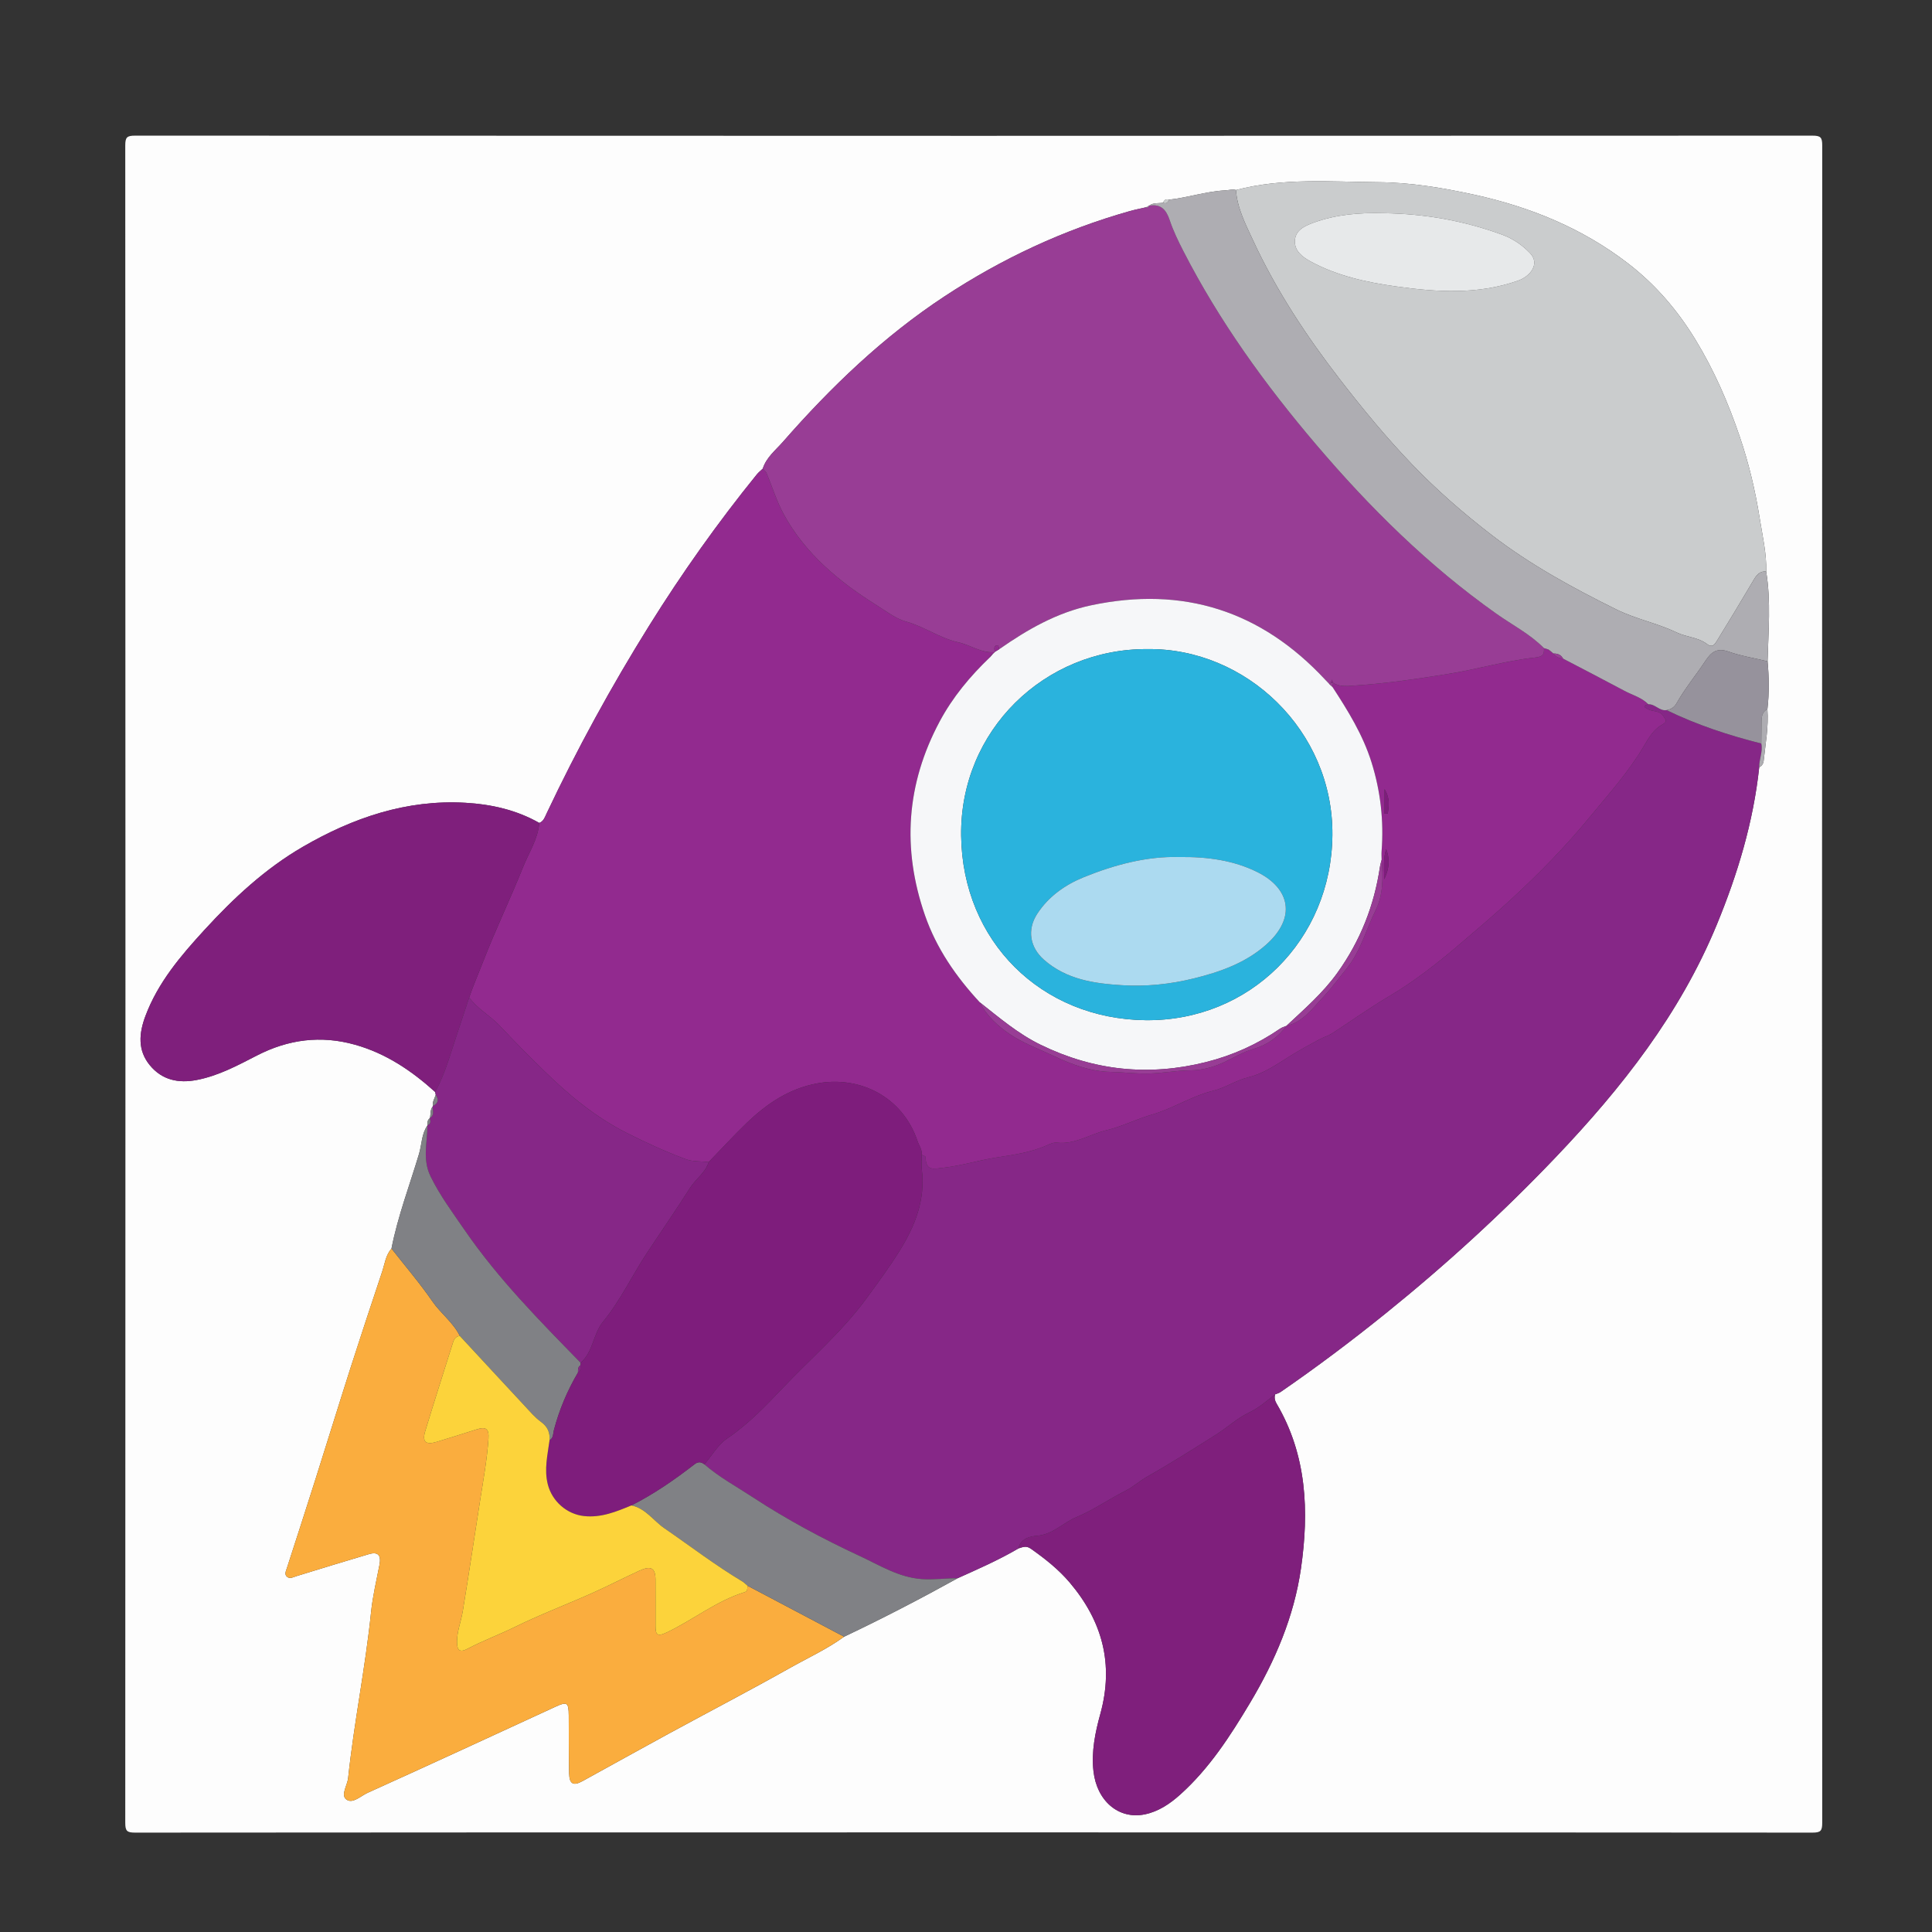 <?xml version="1.0" encoding="UTF-8" standalone="no"?>
<svg
   xmlns:dc="http://purl.org/dc/elements/1.1/"
   xmlns:cc="http://creativecommons.org/ns#"
   xmlns:rdf="http://www.w3.org/1999/02/22-rdf-syntax-ns#"
   xmlns:svg="http://www.w3.org/2000/svg"
   xmlns="http://www.w3.org/2000/svg"
   viewBox="0 0 200 200"
   height="200"
   width="200"
   xml:space="preserve"
   id="svg2"
   version="1.1"><rect x="0" y="0" width="200" height="200" fill="#333333" stroke="none"/><defs
     id="defs6"><clipPath
       id="clipPath18"
       clipPathUnits="userSpaceOnUse"><path
         id="path16"
         d="M 0,150 H 150 V 0 H 0 Z" /></clipPath></defs><g
     transform="matrix(1.333,0,0,-1.333,0,200)"
     id="g10"><g
       id="g12"><g
         clip-path="url(#clipPath18)"
         id="g14"><g
           transform="translate(33.375,63.192)"
           id="g20"><path
             id="path22"
             style="fill:#fdfdfd;fill-opacity:1;fill-rule:nonzero;stroke:none"
             d="m 0,0 c -0.194,-0.135 -0.181,-0.338 -0.174,-0.538 l -0.007,-0.019 c -0.464,-0.662 -0.435,-1.479 -0.655,-2.215 -0.731,-2.442 -1.645,-4.833 -2.137,-7.345 -0.453,-0.515 -0.522,-1.188 -0.727,-1.802 -0.816,-2.45 -1.632,-4.901 -2.42,-7.36 -0.931,-2.907 -1.828,-5.824 -2.75,-8.733 -0.733,-2.312 -1.48,-4.619 -2.227,-6.926 -0.078,-0.241 -0.216,-0.498 0.034,-0.684 0.223,-0.166 0.467,-0.008 0.706,0.065 1.871,0.578 3.743,1.148 5.62,1.706 0.74,0.221 0.97,-0.103 0.833,-0.819 -0.234,-1.222 -0.528,-2.44 -0.654,-3.675 -0.44,-4.32 -1.325,-8.577 -1.781,-12.893 -0.06,-0.571 -0.594,-1.31 -0.144,-1.657 0.486,-0.376 1.13,0.274 1.664,0.515 4.88,2.203 9.74,4.452 14.603,6.692 0.874,0.403 1.004,0.321 1.009,-0.681 0.008,-1.502 -10e-4,-3.005 0.031,-4.508 0.018,-0.822 0.322,-0.989 1.026,-0.603 2.225,1.22 4.44,2.459 6.67,3.671 3.134,1.704 6.3,3.352 9.409,5.1 1.423,0.8 2.918,1.483 4.247,2.448 2.985,1.417 5.917,2.936 8.807,4.537 1.607,0.723 3.221,1.43 4.744,2.324 0.317,0.092 0.58,0.237 0.951,-0.025 1.104,-0.778 2.158,-1.609 3.03,-2.64 2.527,-2.989 3.436,-6.326 2.365,-10.198 -0.393,-1.423 -0.704,-2.921 -0.529,-4.448 0.262,-2.297 1.948,-3.761 3.987,-3.344 1.052,0.215 1.945,0.814 2.748,1.535 2.264,2.033 3.885,4.548 5.428,7.131 1.938,3.244 3.411,6.688 3.949,10.426 0.637,4.423 0.47,8.797 -1.895,12.808 -0.136,0.231 -0.187,0.46 -0.112,0.715 0.14,0.059 0.295,0.096 0.418,0.18 2.802,1.928 5.519,3.972 8.166,6.106 4.668,3.765 9.085,7.804 13.226,12.149 5.111,5.363 9.635,11.118 12.488,18.037 1.623,3.936 2.844,7.981 3.297,12.232 0.215,0.103 0.323,0.281 0.347,0.51 0.142,1.329 0.391,2.65 0.289,3.996 0.146,1.239 0.129,2.479 0.013,3.719 0.061,2.324 0.272,4.65 -0.107,6.967 0.041,1.398 -0.283,2.741 -0.5,4.111 -0.345,2.179 -0.846,4.292 -1.555,6.372 -0.895,2.63 -1.985,5.145 -3.445,7.538 -1.404,2.302 -3.112,4.276 -5.207,5.895 -3.548,2.74 -7.633,4.409 -11.977,5.356 -2.438,0.531 -4.939,0.95 -7.44,0.968 -3.691,0.028 -7.413,0.354 -11.054,-0.608 -0.279,0.078 -0.549,-0.012 -0.824,-0.026 -1.49,-0.075 -2.909,-0.563 -4.382,-0.725 -0.238,0.085 -0.37,-0.031 -0.457,-0.237 -0.363,-0.061 -0.757,0.025 -1.08,-0.227 L 55.84,70.863 C 55.772,70.826 55.704,70.788 55.636,70.75 55.211,70.651 54.782,70.569 54.362,70.451 49.22,68.998 44.435,66.764 39.975,63.828 35.218,60.697 31.153,56.79 27.42,52.525 26.857,51.882 26.133,51.322 25.859,50.447 25.704,50.298 25.53,50.165 25.396,49.999 22.367,46.261 19.589,42.345 17.043,38.263 14.102,33.547 11.44,28.679 9.064,23.654 8.932,23.376 8.836,23.063 8.504,22.938 c -1.776,1.011 -3.735,1.449 -5.73,1.564 -4.576,0.265 -8.74,-1.16 -12.64,-3.425 -2.919,-1.696 -5.367,-3.977 -7.634,-6.451 -1.84,-2.008 -3.606,-4.079 -4.582,-6.685 -0.497,-1.328 -0.62,-2.649 0.342,-3.819 0.948,-1.152 2.22,-1.422 3.651,-1.145 1.685,0.326 3.168,1.128 4.67,1.9 2.428,1.249 4.951,1.586 7.616,0.837 C -3.394,5.037 -1.403,3.69 0.421,2.041 0.435,1.967 0.449,1.894 0.464,1.82 0.371,1.537 0.194,1.275 0.242,0.956 L 0.224,0.905 C 0.014,0.648 0.082,0.324 0.017,0.033 Z m 42.152,-55.456 c -21.677,0 -43.353,0.004 -65.029,-0.018 -0.644,0 -0.77,0.126 -0.77,0.77 0.02,43.415 0.02,86.83 0,130.245 0,0.644 0.126,0.77 0.77,0.77 43.415,-0.02 86.83,-0.02 130.245,0 0.644,0 0.77,-0.126 0.77,-0.77 -0.02,-43.415 -0.02,-86.83 0,-130.245 0,-0.644 -0.126,-0.77 -0.77,-0.77 -21.739,0.022 -43.478,0.018 -65.216,0.018" /></g><g
           transform="translate(136.619,90.457)"
           id="g24"><path
             id="path26"
             style="fill:#862787;fill-opacity:1;fill-rule:nonzero;stroke:none"
             d="m 0,0 c -0.454,-4.251 -1.674,-8.296 -3.297,-12.232 -2.853,-6.92 -7.377,-12.674 -12.489,-18.037 -4.141,-4.346 -8.557,-8.385 -13.226,-12.15 -2.646,-2.134 -5.363,-4.178 -8.166,-6.106 -0.122,-0.084 -0.278,-0.121 -0.417,-0.179 -0.652,-0.504 -1.248,-1.049 -2.026,-1.417 -0.913,-0.432 -1.682,-1.159 -2.546,-1.705 -1.767,-1.115 -3.533,-2.237 -5.35,-3.265 -0.592,-0.336 -1.095,-0.799 -1.681,-1.094 -1.296,-0.652 -2.494,-1.502 -3.822,-2.054 -1.043,-0.434 -1.826,-1.351 -3.076,-1.451 -0.44,-0.035 -1.281,-0.176 -1.422,-0.974 -1.522,-0.895 -3.137,-1.602 -4.743,-2.324 -0.918,0.011 -1.826,-0.128 -2.755,-0.063 -1.804,0.126 -3.286,1.073 -4.843,1.795 -2.873,1.335 -5.668,2.835 -8.321,4.576 -1.258,0.825 -2.592,1.544 -3.737,2.539 0.583,0.684 1.055,1.533 1.773,2.018 1.626,1.098 2.978,2.512 4.29,3.893 2.185,2.303 4.617,4.373 6.516,6.971 0.894,1.223 1.791,2.437 2.591,3.723 1.203,1.932 2.005,3.972 1.714,6.314 -0.046,0.37 -0.006,0.751 -0.006,1.126 0.105,-0.058 0.3,-0.115 0.3,-0.174 0.006,-1.12 0.616,-0.923 1.427,-0.83 1.397,0.159 2.729,0.585 4.102,0.795 1.329,0.202 2.647,0.389 3.885,0.937 0.259,0.114 0.513,0.243 0.806,0.21 1.399,-0.156 2.556,0.669 3.843,0.97 1.189,0.279 2.322,0.864 3.488,1.2 1.664,0.48 3.111,1.449 4.785,1.862 0.96,0.237 1.793,0.82 2.764,1.054 1.196,0.289 2.21,1.021 3.217,1.647 0.756,0.469 1.53,0.891 2.311,1.308 0.301,0.16 0.642,0.251 0.926,0.434 1.479,0.955 2.91,1.987 4.424,2.881 1.94,1.145 3.717,2.536 5.408,3.974 1.313,1.118 2.647,2.253 3.929,3.425 2.245,2.054 4.359,4.209 6.286,6.554 1.457,1.773 3.002,3.485 4.173,5.473 0.382,0.65 0.765,1.313 1.412,1.67 0.483,0.266 0.279,0.405 0.102,0.684 C -7.729,4.418 -8.232,4.3 -8.608,4.491 -8.888,4.632 -9.125,4.749 -8.612,4.886 -8.081,4.917 -7.744,4.34 -7.193,4.434 -4.84,3.287 -2.369,2.475 0.163,1.838 0.296,1.209 -0.014,0.619 0,0" /></g><g
           transform="translate(107.524,86.84)"
           id="g28"><path
             id="path30"
             style="fill:#922a8f;fill-opacity:1;fill-rule:nonzero;stroke:none"
             d="M 0,0 C 0.083,0.005 0.166,0.011 0.249,0.016 0.328,0.585 0.455,1.156 0,1.91 Z m 0.123,-2.742 c -0.224,-0.692 -0.167,-1.403 -0.148,-2.34 0.433,0.906 0.426,1.614 0.148,2.34 M 20.483,8.503 C 19.97,8.366 20.207,8.249 20.487,8.108 20.863,7.917 21.366,8.035 21.644,7.595 21.82,7.316 22.025,7.177 21.542,6.91 20.895,6.554 20.512,5.891 20.129,5.241 18.959,3.253 17.414,1.541 15.957,-0.232 14.03,-2.577 11.916,-4.732 9.671,-6.786 8.389,-7.959 7.055,-9.093 5.742,-10.211 4.051,-11.649 2.274,-13.04 0.334,-14.185 c -1.514,-0.894 -2.945,-1.926 -4.424,-2.881 -0.284,-0.183 -0.625,-0.274 -0.926,-0.434 -0.781,-0.417 -1.555,-0.839 -2.311,-1.308 -1.008,-0.626 -2.022,-1.358 -3.218,-1.647 -0.97,-0.234 -1.804,-0.817 -2.763,-1.054 -1.675,-0.413 -3.121,-1.382 -4.785,-1.862 -1.166,-0.336 -2.299,-0.921 -3.488,-1.2 -1.287,-0.302 -2.445,-1.126 -3.843,-0.97 -0.293,0.033 -0.547,-0.096 -0.806,-0.211 -1.238,-0.547 -2.556,-0.734 -3.885,-0.937 -1.374,-0.209 -2.705,-0.635 -4.103,-0.794 -0.81,-0.093 -1.42,-0.29 -1.426,0.83 -0.001,0.059 -0.196,0.116 -0.3,0.174 0.043,0.4 -0.207,0.709 -0.325,1.059 -1.158,3.443 -4.472,5.089 -7.783,4.483 -2.205,-0.403 -3.948,-1.595 -5.51,-3.102 -1.004,-0.97 -1.949,-2.001 -2.921,-3.005 -0.599,0.066 -1.242,0.016 -1.789,0.221 -1.567,0.585 -3.089,1.28 -4.586,2.038 -2.45,1.241 -4.52,2.962 -6.458,4.866 -1.149,1.129 -2.288,2.269 -3.388,3.445 -0.745,0.795 -1.741,1.313 -2.385,2.211 0.329,0.952 0.732,1.877 1.095,2.814 0.954,2.462 2.105,4.846 3.086,7.298 0.452,1.131 1.158,2.18 1.263,3.441 0.331,0.126 0.428,0.438 0.56,0.717 2.375,5.024 5.038,9.892 7.979,14.608 2.545,4.082 5.324,7.998 8.352,11.736 0.134,0.166 0.308,0.3 0.463,0.448 0.102,-0.114 0.242,-0.211 0.298,-0.343 0.443,-1.056 0.777,-2.169 1.319,-3.169 1.684,-3.104 4.331,-5.278 7.261,-7.113 0.72,-0.45 1.45,-1.026 2.242,-1.244 1.431,-0.393 2.634,-1.296 4.082,-1.617 0.951,-0.211 1.787,-0.86 2.824,-0.759 -0.053,-0.05 -0.107,-0.101 -0.161,-0.152 -0.144,-0.025 -0.216,-0.114 -0.227,-0.257 -1.542,-1.474 -2.893,-3.094 -3.903,-4.987 -2.587,-4.847 -2.932,-9.859 -1.138,-15.035 0.895,-2.584 2.416,-4.776 4.26,-6.764 0.528,-1.068 1.45,-1.881 2.349,-2.489 1.025,-0.692 2.268,-1.142 3.42,-1.69 1.389,-0.66 2.845,-1.194 4.402,-1.224 0.925,-0.018 1.841,-0.135 2.772,-0.129 1.151,0.008 2.274,0.236 3.41,0.248 0.919,0.009 1.752,0.241 2.566,0.609 0.775,0.35 1.514,0.819 2.321,1.05 1.096,0.314 1.921,0.921 2.588,1.803 l -0.011,-10e-4 c 1.268,0.281 2.005,1.341 2.798,2.172 0.647,0.678 1.248,1.506 1.853,2.249 1.124,1.379 1.522,3.057 2.28,4.57 0.576,1.15 0.582,2.567 0.458,3.904 -0.002,0.218 -0.021,0.437 -0.004,0.654 0.182,2.356 -0.074,4.656 -0.784,6.917 -0.67,2.137 -1.831,4.008 -3.039,5.86 0.02,0.102 0.041,0.205 0.062,0.307 0.558,-0.345 1.146,-0.245 1.765,-0.204 2.41,0.159 4.786,0.516 7.172,0.897 2.264,0.362 4.467,1.023 6.741,1.271 0.613,0.067 0.728,0.233 0.692,0.733 0.12,-0.037 0.24,-0.073 0.359,-0.11 0.061,-0.048 0.122,-0.096 0.182,-0.144 l 0.002,-10e-4 c 0.068,-0.057 0.136,-0.115 0.204,-0.172 l -0.004,0.007 c 0.17,-0.276 0.441,-0.364 0.741,-0.396 1.591,-0.833 3.188,-1.656 4.771,-2.503 0.624,-0.334 1.337,-0.514 1.851,-1.044" /></g><g
           transform="translate(119.901,99.707)"
           id="g32"><path
             id="path34"
             style="fill:#983d95;fill-opacity:1;fill-rule:nonzero;stroke:none"
             d="m 0,0 c 0.036,-0.5 -0.079,-0.666 -0.692,-0.733 -2.274,-0.249 -4.477,-0.909 -6.741,-1.271 -2.386,-0.381 -4.762,-0.738 -7.172,-0.897 -0.619,-0.041 -1.208,-0.141 -1.766,0.204 0,0 -0.001,0.002 -0.001,0.002 -0.03,0.082 -0.06,0.164 -0.09,0.246 -0.031,-0.081 -0.061,-0.161 -0.091,-0.241 -0.036,-0.035 -0.07,-0.072 -0.102,-0.111 -0.108,0.112 -0.217,0.223 -0.323,0.337 -4.977,5.36 -11.04,7.305 -18.202,5.784 -2.647,-0.562 -4.935,-1.877 -7.121,-3.405 -0.045,0.131 -0.025,0.373 -0.247,0.281 -0.205,-0.085 -0.113,-0.318 -0.105,-0.495 l 0.011,-0.013 c -1.037,-0.101 -1.873,0.548 -2.824,0.759 -1.448,0.321 -2.651,1.224 -4.082,1.617 -0.792,0.217 -1.522,0.794 -2.242,1.244 -2.93,1.834 -5.577,4.009 -7.261,7.113 -0.542,1 -0.876,2.113 -1.319,3.168 -0.056,0.133 -0.196,0.23 -0.298,0.343 0.274,0.876 0.998,1.435 1.561,2.079 3.733,4.265 7.798,8.171 12.555,11.303 4.461,2.936 9.245,5.17 14.388,6.623 0.419,0.118 0.849,0.2 1.274,0.298 0.114,-0.045 0.181,-0.004 0.203,0.114 0,0 0.026,0.01 0.026,0.01 0.911,0.156 1.327,-0.31 1.6,-1.131 0.275,-0.824 0.66,-1.617 1.058,-2.393 2.792,-5.444 6.346,-10.366 10.3,-15.015 C -13.526,10.909 -8.974,6.405 -3.689,2.668 -2.451,1.793 -1.08,1.094 0,0" /></g><g
           transform="translate(107.44,133.481)"
           id="g36"><path
             id="path38"
             style="fill:#cacccd;fill-opacity:1;fill-rule:nonzero;stroke:none"
             d="m 0,0 c -1.857,0.049 -3.68,-0.095 -5.442,-0.74 -0.704,-0.258 -1.406,-0.594 -1.44,-1.403 -0.033,-0.779 0.564,-1.25 1.235,-1.613 2.064,-1.116 4.303,-1.604 6.599,-1.928 3.195,-0.451 6.381,-0.65 9.49,0.441 0.953,0.334 1.736,1.307 0.943,2.138 C 10.784,-2.477 10.056,-1.977 9.22,-1.67 6.243,-0.578 3.166,-0.039 0,0 m -11.458,1.8 c 3.642,0.961 7.364,0.635 11.054,0.608 2.501,-0.018 5.002,-0.437 7.44,-0.968 4.344,-0.947 8.43,-2.616 11.977,-5.357 2.095,-1.618 3.804,-3.593 5.208,-5.894 1.46,-2.394 2.549,-4.909 3.445,-7.538 0.708,-2.08 1.21,-4.194 1.555,-6.372 0.216,-1.37 0.541,-2.713 0.499,-4.111 -0.53,0.053 -0.762,-0.293 -0.998,-0.693 -0.915,-1.549 -1.845,-3.089 -2.787,-4.621 -0.169,-0.275 -0.366,-0.657 -0.801,-0.321 -0.694,0.536 -1.589,0.532 -2.363,0.904 -1.5,0.721 -3.171,1.04 -4.675,1.784 -3.388,1.676 -6.69,3.473 -9.706,5.795 -2.183,1.68 -4.255,3.486 -6.149,5.455 -2.001,2.081 -3.845,4.319 -5.621,6.615 -2.613,3.378 -4.94,6.911 -6.737,10.779 -0.581,1.253 -1.238,2.507 -1.341,3.935" /></g><g
           transform="translate(65.55,22.932)"
           id="g40"><path
             id="path42"
             style="fill:#faad3e;fill-opacity:1;fill-rule:nonzero;stroke:none"
             d="m 0,0 c -1.329,-0.965 -2.823,-1.648 -4.247,-2.448 -3.109,-1.748 -6.274,-3.396 -9.409,-5.1 -2.229,-1.212 -4.444,-2.452 -6.67,-3.671 -0.703,-0.386 -1.008,-0.219 -1.025,0.603 -0.033,1.502 -0.024,3.005 -0.031,4.508 -0.005,1.002 -0.136,1.083 -1.01,0.681 -4.863,-2.241 -9.722,-4.489 -14.602,-6.693 -0.534,-0.241 -1.178,-0.89 -1.665,-0.515 -0.45,0.348 0.085,1.087 0.145,1.658 0.455,4.316 1.34,8.573 1.781,12.893 0.125,1.234 0.419,2.453 0.654,3.675 0.137,0.716 -0.093,1.04 -0.834,0.819 -1.876,-0.558 -3.749,-1.129 -5.619,-1.706 -0.239,-0.074 -0.483,-0.231 -0.707,-0.065 -0.249,0.185 -0.112,0.442 -0.034,0.684 0.747,2.307 1.494,4.614 2.227,6.925 0.922,2.91 1.819,5.827 2.75,8.733 0.788,2.46 1.604,4.91 2.421,7.361 0.204,0.614 0.274,1.286 0.727,1.801 1.065,-1.36 2.195,-2.675 3.173,-4.095 0.655,-0.95 1.62,-1.64 2.134,-2.69 -0.293,-0.028 -0.442,-0.228 -0.521,-0.476 -0.729,-2.307 -1.466,-4.611 -2.169,-6.926 -0.248,-0.82 0.05,-1.079 0.875,-0.829 1.037,0.315 2.071,0.637 3.104,0.966 0.74,0.237 0.989,0.059 0.936,-0.718 -0.111,-1.601 -0.397,-3.192 -0.646,-4.765 -0.456,-2.88 -0.875,-5.77 -1.355,-8.647 -0.131,-0.784 -0.442,-1.538 -0.442,-2.348 0,-0.649 0.183,-0.889 0.836,-0.543 1.173,0.621 2.423,1.077 3.617,1.665 1.965,0.967 4.021,1.749 6.024,2.641 1.244,0.554 2.455,1.185 3.694,1.751 0.901,0.413 1.238,0.208 1.244,-0.71 0.007,-1.19 10e-4,-2.38 0.002,-3.57 10e-4,-0.656 0.095,-0.887 0.87,-0.518 2.061,0.982 3.865,2.458 6.079,3.139 0.212,0.065 0.175,0.308 0.193,0.491 C -5,2.641 -2.5,1.32 0,0" /></g><g
           transform="translate(41.879,86.13)"
           id="g44"><path
             id="path46"
             style="fill:#7f1f7c;fill-opacity:1;fill-rule:nonzero;stroke:none"
             d="m 0,0 c -0.105,-1.261 -0.811,-2.31 -1.263,-3.441 -0.981,-2.452 -2.132,-4.836 -3.086,-7.298 -0.363,-0.937 -0.766,-1.863 -1.095,-2.814 -0.316,-0.959 -0.626,-1.92 -0.949,-2.876 -0.509,-1.51 -0.915,-3.059 -1.691,-4.468 -1.823,1.649 -3.814,2.996 -6.223,3.673 -2.665,0.749 -5.188,0.412 -7.617,-0.837 -1.501,-0.772 -2.985,-1.574 -4.669,-1.9 -1.432,-0.277 -2.704,-0.007 -3.651,1.145 -0.962,1.17 -0.84,2.491 -0.342,3.819 0.975,2.606 2.741,4.677 4.582,6.685 2.267,2.474 4.715,4.755 7.633,6.451 3.9,2.265 8.064,3.69 12.64,3.425 C -3.735,1.449 -1.776,1.011 0,0" /></g><g
           transform="translate(79.101,29.793)"
           id="g48"><path
             id="path50"
             style="fill:#7f1f7c;fill-opacity:1;fill-rule:nonzero;stroke:none"
             d="m 0,0 c 0.141,0.799 0.982,0.94 1.422,0.975 1.25,0.099 2.033,1.016 3.075,1.45 1.329,0.553 2.527,1.403 3.823,2.055 0.586,0.294 1.089,0.758 1.681,1.093 1.817,1.028 3.583,2.15 5.349,3.266 0.865,0.545 1.634,1.272 2.547,1.704 0.778,0.368 1.374,0.914 2.025,1.417 -0.074,-0.256 -0.024,-0.485 0.112,-0.715 2.366,-4.011 2.532,-8.386 1.896,-12.809 -0.539,-3.737 -2.011,-7.181 -3.95,-10.426 -1.543,-2.583 -3.164,-5.097 -5.427,-7.13 -0.804,-0.722 -1.697,-1.321 -2.748,-1.536 -2.04,-0.417 -3.726,1.048 -3.988,3.344 -0.174,1.528 0.137,3.026 0.53,4.448 1.07,3.873 0.161,7.209 -2.366,10.199 -0.871,1.031 -1.925,1.862 -3.03,2.64 C 0.581,0.236 0.318,0.091 0,0" /></g><g
           transform="translate(33.795,65.233)"
           id="g52"><path
             id="path54"
             style="fill:#862787;fill-opacity:1;fill-rule:nonzero;stroke:none"
             d="M 0,0 C 0.776,1.409 1.182,2.958 1.691,4.468 2.014,5.424 2.324,6.385 2.64,7.344 3.284,6.446 4.28,5.928 5.025,5.132 6.125,3.957 7.264,2.816 8.413,1.688 c 1.938,-1.904 4.008,-3.625 6.458,-4.866 1.497,-0.758 3.019,-1.453 4.586,-2.038 0.547,-0.205 1.19,-0.155 1.789,-0.221 -0.258,-0.837 -1.011,-1.316 -1.455,-2.015 -1.061,-1.671 -2.186,-3.306 -3.279,-4.949 -1.192,-1.794 -2.105,-3.77 -3.469,-5.435 -0.797,-0.972 -0.766,-2.352 -1.748,-3.192 -3.189,3.271 -6.405,6.519 -9.006,10.305 -0.928,1.351 -1.903,2.657 -2.638,4.149 -0.663,1.348 -0.256,2.649 -0.252,3.976 0,0 0.006,0.019 0.006,0.019 0.274,0.109 0.235,0.32 0.174,0.538 0,0 0.017,0.033 0.017,0.032 0.375,0.218 0.195,0.569 0.208,0.873 0,0 0.017,0.051 0.017,0.051 0.412,0.201 0.479,0.491 0.222,0.864 C 0.029,-0.147 0.014,-0.074 0,0" /></g><g
           transform="translate(95.983,135.28)"
           id="g56"><path
             id="path58"
             style="fill:#aeadb2;fill-opacity:1;fill-rule:nonzero;stroke:none"
             d="m 0,0 c 0.102,-1.428 0.759,-2.682 1.341,-3.934 1.796,-3.869 4.124,-7.402 6.736,-10.78 1.777,-2.296 3.621,-4.534 5.622,-6.615 1.894,-1.969 3.965,-3.775 6.148,-5.455 3.016,-2.321 6.318,-4.119 9.706,-5.795 1.505,-0.744 3.175,-1.063 4.676,-1.784 0.773,-0.372 1.668,-0.368 2.363,-0.904 0.435,-0.336 0.631,0.046 0.8,0.321 0.942,1.533 1.873,3.072 2.787,4.621 0.236,0.4 0.468,0.746 0.999,0.693 0.379,-2.317 0.168,-4.643 0.107,-6.967 -1.02,0.245 -2.07,0.412 -3.054,0.76 -0.869,0.308 -1.323,-0.053 -1.749,-0.694 -0.748,-1.127 -1.613,-2.174 -2.283,-3.356 -0.152,-0.268 -0.423,-0.455 -0.755,-0.501 -0.551,-0.093 -0.889,0.483 -1.419,0.453 -0.514,0.53 -1.227,0.71 -1.851,1.044 -1.584,0.847 -3.18,1.67 -4.771,2.503 -0.155,0.305 -0.423,0.397 -0.742,0.395 0,0 0.005,-0.007 0.005,-0.007 -0.068,0.058 -0.136,0.115 -0.204,0.173 0,0 -0.002,10e-4 -0.002,10e-4 -0.061,0.048 -0.121,0.096 -0.182,0.144 -0.12,0.036 -0.24,0.073 -0.359,0.109 -1.08,1.095 -2.452,1.793 -3.689,2.668 -5.285,3.738 -9.837,8.241 -14.014,13.153 -3.955,4.649 -7.509,9.571 -10.3,15.015 -0.398,0.776 -0.784,1.569 -1.058,2.393 -0.273,0.821 -0.689,1.287 -1.601,1.131 0.323,0.252 0.717,0.166 1.08,0.226 0.241,-0.089 0.387,0.002 0.457,0.238 1.473,0.162 2.892,0.65 4.382,0.724 C -0.549,-0.013 -0.279,0.077 0,0" /></g><g
           transform="translate(65.55,22.932)"
           id="g60"><path
             id="path62"
             style="fill:#808185;fill-opacity:1;fill-rule:nonzero;stroke:none"
             d="m 0,0 c -2.5,1.32 -5,2.641 -7.5,3.961 -0.14,0.116 -0.268,0.252 -0.422,0.344 -2.094,1.253 -4.027,2.739 -6.033,4.117 -0.856,0.588 -1.458,1.548 -2.56,1.775 1.754,0.886 3.359,2.001 4.908,3.2 0.267,0.207 0.51,0.189 0.76,-0.012 1.144,-0.995 2.478,-1.714 3.736,-2.54 C -4.458,9.105 -1.663,7.604 1.21,6.27 2.767,5.547 4.249,4.6 6.053,4.474 6.982,4.41 7.89,4.549 8.808,4.537 5.917,2.936 2.985,1.417 0,0" /></g><g
           transform="translate(33.194,62.635)"
           id="g64"><path
             id="path66"
             style="fill:#808185;fill-opacity:1;fill-rule:nonzero;stroke:none"
             d="m 0,0 c -0.004,-1.327 -0.411,-2.628 0.253,-3.976 0.734,-1.492 1.71,-2.798 2.638,-4.149 2.601,-3.785 5.816,-7.034 9.006,-10.305 -0.005,-0.066 -0.01,-0.131 -0.015,-0.196 -0.214,-0.136 -0.183,-0.355 -0.191,-0.561 -0.825,-1.399 -1.45,-2.884 -1.865,-4.452 -0.079,-0.295 -0.026,-0.622 -0.343,-0.807 0.042,0.6 -0.147,1.054 -0.668,1.429 -0.471,0.34 -0.856,0.804 -1.257,1.234 -1.686,1.808 -3.363,3.624 -5.043,5.438 -0.514,1.049 -1.478,1.739 -2.134,2.69 -0.978,1.419 -2.108,2.735 -3.173,4.095 0.492,2.512 1.406,4.903 2.136,7.345 C -0.435,-1.479 -0.465,-0.662 0,0" /></g><g
           transform="translate(129.426,94.891)"
           id="g68"><path
             id="path70"
             style="fill:#96929c;fill-opacity:1;fill-rule:nonzero;stroke:none"
             d="M 0,0 C 0.332,0.045 0.604,0.233 0.755,0.5 1.426,1.682 2.29,2.729 3.038,3.857 3.464,4.498 3.918,4.858 4.787,4.551 5.772,4.202 6.821,4.036 7.842,3.79 7.958,2.55 7.975,1.311 7.829,0.071 7.443,-0.122 7.381,-0.478 7.374,-0.855 7.363,-1.435 7.362,-2.015 7.356,-2.596 4.824,-1.958 2.353,-1.147 0,0" /></g><g
           transform="translate(136.782,92.295)"
           id="g72"><path
             id="path74"
             style="fill:#aeadb2;fill-opacity:1;fill-rule:nonzero;stroke:none"
             d="M 0,0 C 0.005,0.58 0.007,1.16 0.017,1.74 0.024,2.118 0.087,2.474 0.472,2.667 0.574,1.321 0.325,0 0.184,-1.329 0.159,-1.558 0.051,-1.736 -0.163,-1.839 -0.177,-1.219 0.132,-0.629 0,0" /></g><g
           transform="translate(33.839,65.013)"
           id="g76"><path
             id="path78"
             style="fill:#808185;fill-opacity:1;fill-rule:nonzero;stroke:none"
             d="M 0,0 C 0.257,-0.374 0.189,-0.664 -0.222,-0.865 -0.27,-0.545 -0.093,-0.283 0,0" /></g><g
           transform="translate(33.599,64.097)"
           id="g80"><path
             id="path82"
             style="fill:#808185;fill-opacity:1;fill-rule:nonzero;stroke:none"
             d="M 0,0 C -0.012,-0.305 0.167,-0.655 -0.207,-0.873 -0.142,-0.581 -0.21,-0.257 0,0" /></g><g
           transform="translate(90.777,134.529)"
           id="g84"><path
             id="path86"
             style="fill:#cacccd;fill-opacity:1;fill-rule:nonzero;stroke:none"
             d="M 0,0 C -0.07,-0.236 -0.217,-0.327 -0.457,-0.238 -0.37,-0.031 -0.238,0.085 0,0" /></g><g
           transform="translate(33.375,63.192)"
           id="g88"><path
             id="path90"
             style="fill:#808185;fill-opacity:1;fill-rule:nonzero;stroke:none"
             d="M 0,0 C 0.06,-0.218 0.1,-0.429 -0.174,-0.538 -0.181,-0.338 -0.194,-0.135 0,0" /></g><g
           transform="translate(89.214,134.056)"
           id="g92"><path
             id="path94"
             style="fill:#aeadb2;fill-opacity:1;fill-rule:nonzero;stroke:none"
             d="M 0,0 C -0.023,-0.118 -0.089,-0.159 -0.203,-0.114 -0.136,-0.076 -0.068,-0.038 0,0" /></g><g
           transform="translate(42.677,38.189)"
           id="g96"><path
             id="path98"
             style="fill:#7e1d7c;fill-opacity:1;fill-rule:nonzero;stroke:none"
             d="m 0,0 c 0.318,0.185 0.265,0.512 0.343,0.807 0.416,1.568 1.04,3.053 1.865,4.452 0.231,0.13 0.19,0.353 0.191,0.561 0.005,0.065 0.01,0.13 0.015,0.195 0.982,0.841 0.95,2.221 1.747,3.193 1.365,1.665 2.277,3.641 3.47,5.435 1.092,1.643 2.217,3.278 3.279,4.949 0.443,0.698 1.197,1.178 1.454,2.015 0.972,1.004 1.917,2.035 2.922,3.005 1.562,1.507 3.304,2.699 5.509,3.102 3.312,0.606 6.625,-1.04 7.784,-4.483 0.118,-0.351 0.368,-0.659 0.325,-1.059 -0.001,-0.376 -0.041,-0.756 0.005,-1.126 0.292,-2.342 -0.511,-4.383 -1.713,-6.315 -0.8,-1.286 -1.698,-2.499 -2.592,-3.722 C 22.705,8.411 20.273,6.341 18.088,4.038 16.777,2.656 15.424,1.243 13.798,0.145 13.08,-0.34 12.609,-1.19 12.026,-1.873 11.776,-1.672 11.534,-1.654 11.267,-1.86 9.718,-3.06 8.112,-4.175 6.358,-5.061 5.179,-5.547 4.012,-6.032 2.678,-5.888 1.323,-5.74 0.194,-4.724 -0.134,-3.428 -0.432,-2.252 -0.148,-1.137 0,0" /></g><g
           transform="translate(89.105,99.629)"
           id="g100"><path
             id="path102"
             style="fill:#f6f7f9;fill-opacity:1;fill-rule:nonzero;stroke:none"
             d="m 0,0 c -7.986,0.04 -14.565,-6.32 -14.463,-14.491 0.102,-8.199 6.223,-14.24 14.333,-14.327 8.085,-0.087 14.429,6.245 14.498,14.378 C 14.436,-6.333 7.659,0.094 0,0 m -11.504,-0.007 c 2.185,1.528 4.474,2.842 7.12,3.405 7.163,1.521 13.225,-0.424 18.202,-5.784 0.106,-0.114 0.215,-0.225 0.323,-0.337 0.075,-0.068 0.149,-0.135 0.223,-0.203 1.209,-1.852 2.369,-3.723 3.04,-5.86 0.709,-2.261 0.965,-4.561 0.784,-6.918 -0.017,-0.216 0.001,-0.435 0.003,-0.653 -0.043,-0.181 -0.101,-0.359 -0.128,-0.542 -0.445,-3.02 -1.537,-5.776 -3.322,-8.26 -1.118,-1.555 -2.553,-2.798 -3.938,-4.094 0,0 0.011,0.001 0.011,0.001 -0.17,-0.073 -0.357,-0.121 -0.507,-0.223 -1.766,-1.21 -3.679,-2.076 -5.762,-2.598 -4.445,-1.114 -8.701,-0.668 -12.825,1.34 -1.763,0.858 -3.222,2.109 -4.735,3.303 -1.843,1.988 -3.364,4.18 -4.26,6.764 -1.793,5.176 -1.448,10.189 1.139,15.036 1.01,1.892 2.361,3.512 3.902,4.987 0.076,0.086 0.152,0.171 0.228,0.257 0.053,0.051 0.107,0.101 0.161,0.152 0,0 -0.011,0.013 -0.011,0.013 0.117,0.071 0.235,0.143 0.352,0.214" /></g><g
           transform="translate(76.09,72.199)"
           id="g104"><path
             id="path106"
             style="fill:#983d95;fill-opacity:1;fill-rule:nonzero;stroke:none"
             d="m 0,0 c 1.513,-1.194 2.972,-2.445 4.734,-3.303 4.125,-2.008 8.381,-2.454 12.826,-1.34 2.083,0.522 3.996,1.388 5.762,2.598 0.15,0.102 0.337,0.15 0.507,0.223 -0.668,-0.881 -1.492,-1.489 -2.588,-1.803 -0.808,-0.231 -1.546,-0.699 -2.321,-1.05 -0.815,-0.368 -1.647,-0.6 -2.567,-0.609 -1.136,-0.011 -2.258,-0.24 -3.409,-0.247 -0.931,-0.007 -1.848,0.11 -2.773,0.128 C 8.614,-5.372 7.158,-4.838 5.769,-4.178 4.617,-3.631 3.374,-3.18 2.35,-2.488 1.451,-1.881 0.529,-1.067 0,0" /></g><g
           transform="translate(99.908,70.376)"
           id="g108"><path
             id="path110"
             style="fill:#983d95;fill-opacity:1;fill-rule:nonzero;stroke:none"
             d="m 0,0 c 1.385,1.295 2.82,2.538 3.938,4.094 1.785,2.484 2.877,5.239 3.321,8.259 0.027,0.183 0.086,0.362 0.129,0.543 C 7.513,11.558 7.507,10.141 6.931,8.991 6.173,7.478 5.774,5.8 4.651,4.421 4.046,3.678 3.445,2.85 2.798,2.172 2.004,1.341 1.268,0.281 0,0" /></g><g
           transform="translate(107.647,84.098)"
           id="g112"><path
             id="path114"
             style="fill:#7e1d7c;fill-opacity:1;fill-rule:nonzero;stroke:none"
             d="M 0,0 C 0.278,-0.726 0.284,-1.433 -0.148,-2.339 -0.167,-1.402 -0.225,-0.691 0,0" /></g><g
           transform="translate(107.524,86.84)"
           id="g116"><path
             id="path118"
             style="fill:#7e1d7c;fill-opacity:1;fill-rule:nonzero;stroke:none"
             d="M 0,0 V 1.91 C 0.455,1.156 0.328,0.585 0.249,0.016 0.166,0.011 0.083,0.005 0,0" /></g><g
           transform="translate(120.644,99.286)"
           id="g120"><path
             id="path122"
             style="fill:#983d95;fill-opacity:1;fill-rule:nonzero;stroke:none"
             d="M 0,0 C 0.318,0.002 0.587,-0.09 0.742,-0.395 0.441,-0.364 0.17,-0.276 0,0" /></g><g
           transform="translate(120.261,99.597)"
           id="g124"><path
             id="path126"
             style="fill:#983d95;fill-opacity:1;fill-rule:nonzero;stroke:none"
             d="M 0,0 C 0.061,-0.048 0.121,-0.096 0.182,-0.144 0.121,-0.096 0.061,-0.048 0,0" /></g><g
           transform="translate(120.444,99.451)"
           id="g128"><path
             id="path130"
             style="fill:#983d95;fill-opacity:1;fill-rule:nonzero;stroke:none"
             d="M 0,0 C 0.068,-0.057 0.136,-0.115 0.204,-0.172 0.136,-0.115 0.068,-0.057 0,0" /></g><g
           transform="translate(77.098,99.243)"
           id="g132"><path
             id="path134"
             style="fill:#983d95;fill-opacity:1;fill-rule:nonzero;stroke:none"
             d="M 0,0 C -0.076,-0.086 -0.152,-0.171 -0.227,-0.257 -0.216,-0.115 -0.144,-0.026 0,0" /></g><g
           transform="translate(103.469,96.702)"
           id="g136"><path
             id="path138"
             style="fill:#983d95;fill-opacity:1;fill-rule:nonzero;stroke:none"
             d="m 0,0 c -0.074,0.068 -0.148,0.136 -0.223,0.203 0.032,0.039 0.066,0.076 0.102,0.111 C -0.061,0.31 0,0.308 0.06,0.309 c 0,0 0.002,-0.002 0.002,-0.002 C 0.041,0.205 0.021,0.102 0,0" /></g><g
           transform="translate(77.601,99.621)"
           id="g140"><path
             id="path142"
             style="fill:#922a8f;fill-opacity:1;fill-rule:nonzero;stroke:none"
             d="m 0,0 c -0.117,-0.071 -0.235,-0.142 -0.352,-0.214 -0.008,0.177 -0.1,0.41 0.104,0.495 C -0.025,0.373 -0.046,0.131 0,0" /></g><g
           transform="translate(103.529,97.011)"
           id="g144"><path
             id="path146"
             style="fill:#922a8f;fill-opacity:1;fill-rule:nonzero;stroke:none"
             d="M 0,0 C -0.06,-0.001 -0.121,0.001 -0.181,0.005 -0.15,0.085 -0.12,0.166 -0.09,0.246 -0.06,0.164 -0.03,0.082 0,0" /></g><g
           transform="translate(107.44,133.481)"
           id="g148"><path
             id="path150"
             style="fill:#e7e9ea;fill-opacity:1;fill-rule:nonzero;stroke:none"
             d="m 0,0 c 3.166,-0.039 6.243,-0.578 9.22,-1.67 0.836,-0.307 1.564,-0.807 2.165,-1.435 0.793,-0.831 0.01,-1.804 -0.943,-2.138 -3.109,-1.091 -6.295,-0.892 -9.49,-0.441 -2.296,0.324 -4.535,0.812 -6.599,1.928 -0.671,0.363 -1.268,0.834 -1.235,1.613 0.034,0.809 0.736,1.145 1.44,1.403 C -3.68,-0.095 -1.857,0.049 0,0" /></g><g
           transform="translate(42.677,38.189)"
           id="g152"><path
             id="path154"
             style="fill:#fcd33b;fill-opacity:1;fill-rule:nonzero;stroke:none"
             d="m 0,0 c -0.148,-1.137 -0.432,-2.252 -0.134,-3.428 0.328,-1.296 1.457,-2.312 2.812,-2.46 1.334,-0.144 2.501,0.341 3.68,0.827 1.102,-0.227 1.705,-1.187 2.56,-1.774 2.007,-1.379 3.94,-2.865 6.034,-4.118 0.154,-0.092 0.282,-0.228 0.422,-0.343 -0.019,-0.184 0.019,-0.427 -0.193,-0.492 -2.214,-0.681 -4.018,-2.157 -6.08,-3.139 -0.774,-0.369 -0.868,-0.138 -0.869,0.518 -0.002,1.19 0.005,2.38 -0.003,3.57 -0.005,0.918 -0.342,1.123 -1.244,0.711 -1.239,-0.567 -2.449,-1.197 -3.694,-1.752 -2.003,-0.892 -4.059,-1.673 -6.024,-2.641 -1.194,-0.587 -2.444,-1.043 -3.617,-1.665 -0.653,-0.346 -0.836,-0.106 -0.836,0.543 0.001,0.811 0.312,1.564 0.443,2.348 0.479,2.878 0.899,5.768 1.354,8.647 0.249,1.573 0.536,3.164 0.646,4.766 0.054,0.777 -0.195,0.954 -0.936,0.718 -1.032,-0.33 -2.067,-0.652 -3.104,-0.967 -0.825,-0.25 -1.123,0.01 -0.874,0.829 0.702,2.315 1.44,4.619 2.169,6.926 0.078,0.248 0.227,0.448 0.52,0.476 C -5.287,6.287 -3.61,4.471 -1.925,2.663 -1.524,2.233 -1.138,1.769 -0.667,1.429 -0.147,1.053 0.043,0.6 0,0" /></g><g
           transform="translate(45.076,44.009)"
           id="g156"><path
             id="path158"
             style="fill:#862787;fill-opacity:1;fill-rule:nonzero;stroke:none"
             d="M 0,0 C -0.002,-0.208 0.039,-0.431 -0.191,-0.561 -0.183,-0.355 -0.214,-0.136 0,0" /></g><g
           transform="translate(91.561,83.481)"
           id="g160"><path
             id="path162"
             style="fill:#2ab3dd;fill-opacity:1;fill-rule:nonzero;stroke:none"
             d="m 0,0 c -2.483,0.068 -4.981,-0.589 -7.383,-1.562 -1.445,-0.585 -2.736,-1.485 -3.623,-2.841 -0.811,-1.239 -0.577,-2.612 0.524,-3.579 1.748,-1.535 3.894,-1.841 6.068,-1.973 1.868,-0.113 3.722,0.074 5.562,0.528 2.06,0.507 4.027,1.207 5.618,2.619 2.383,2.116 1.831,4.373 -0.644,5.619 C 4.281,-0.263 2.227,0.032 0,0 M -2.456,16.148 C 5.203,16.241 11.98,9.814 11.911,1.708 11.843,-6.426 5.499,-12.757 -2.586,-12.671 c -8.11,0.087 -14.231,6.129 -14.333,14.328 -0.102,8.171 6.477,14.53 14.463,14.491" /></g><g
           transform="translate(91.561,83.481)"
           id="g164"><path
             id="path166"
             style="fill:#acdaf0;fill-opacity:1;fill-rule:nonzero;stroke:none"
             d="M 0,0 C 2.227,0.032 4.281,-0.263 6.122,-1.189 8.597,-2.435 9.149,-4.692 6.766,-6.808 5.175,-8.22 3.208,-8.92 1.148,-9.427 c -1.84,-0.454 -3.694,-0.641 -5.562,-0.528 -2.174,0.132 -4.32,0.438 -6.068,1.973 -1.101,0.967 -1.335,2.34 -0.524,3.579 0.887,1.356 2.178,2.256 3.623,2.841 2.402,0.973 4.9,1.63 7.383,1.562" /></g></g></g></g></svg>